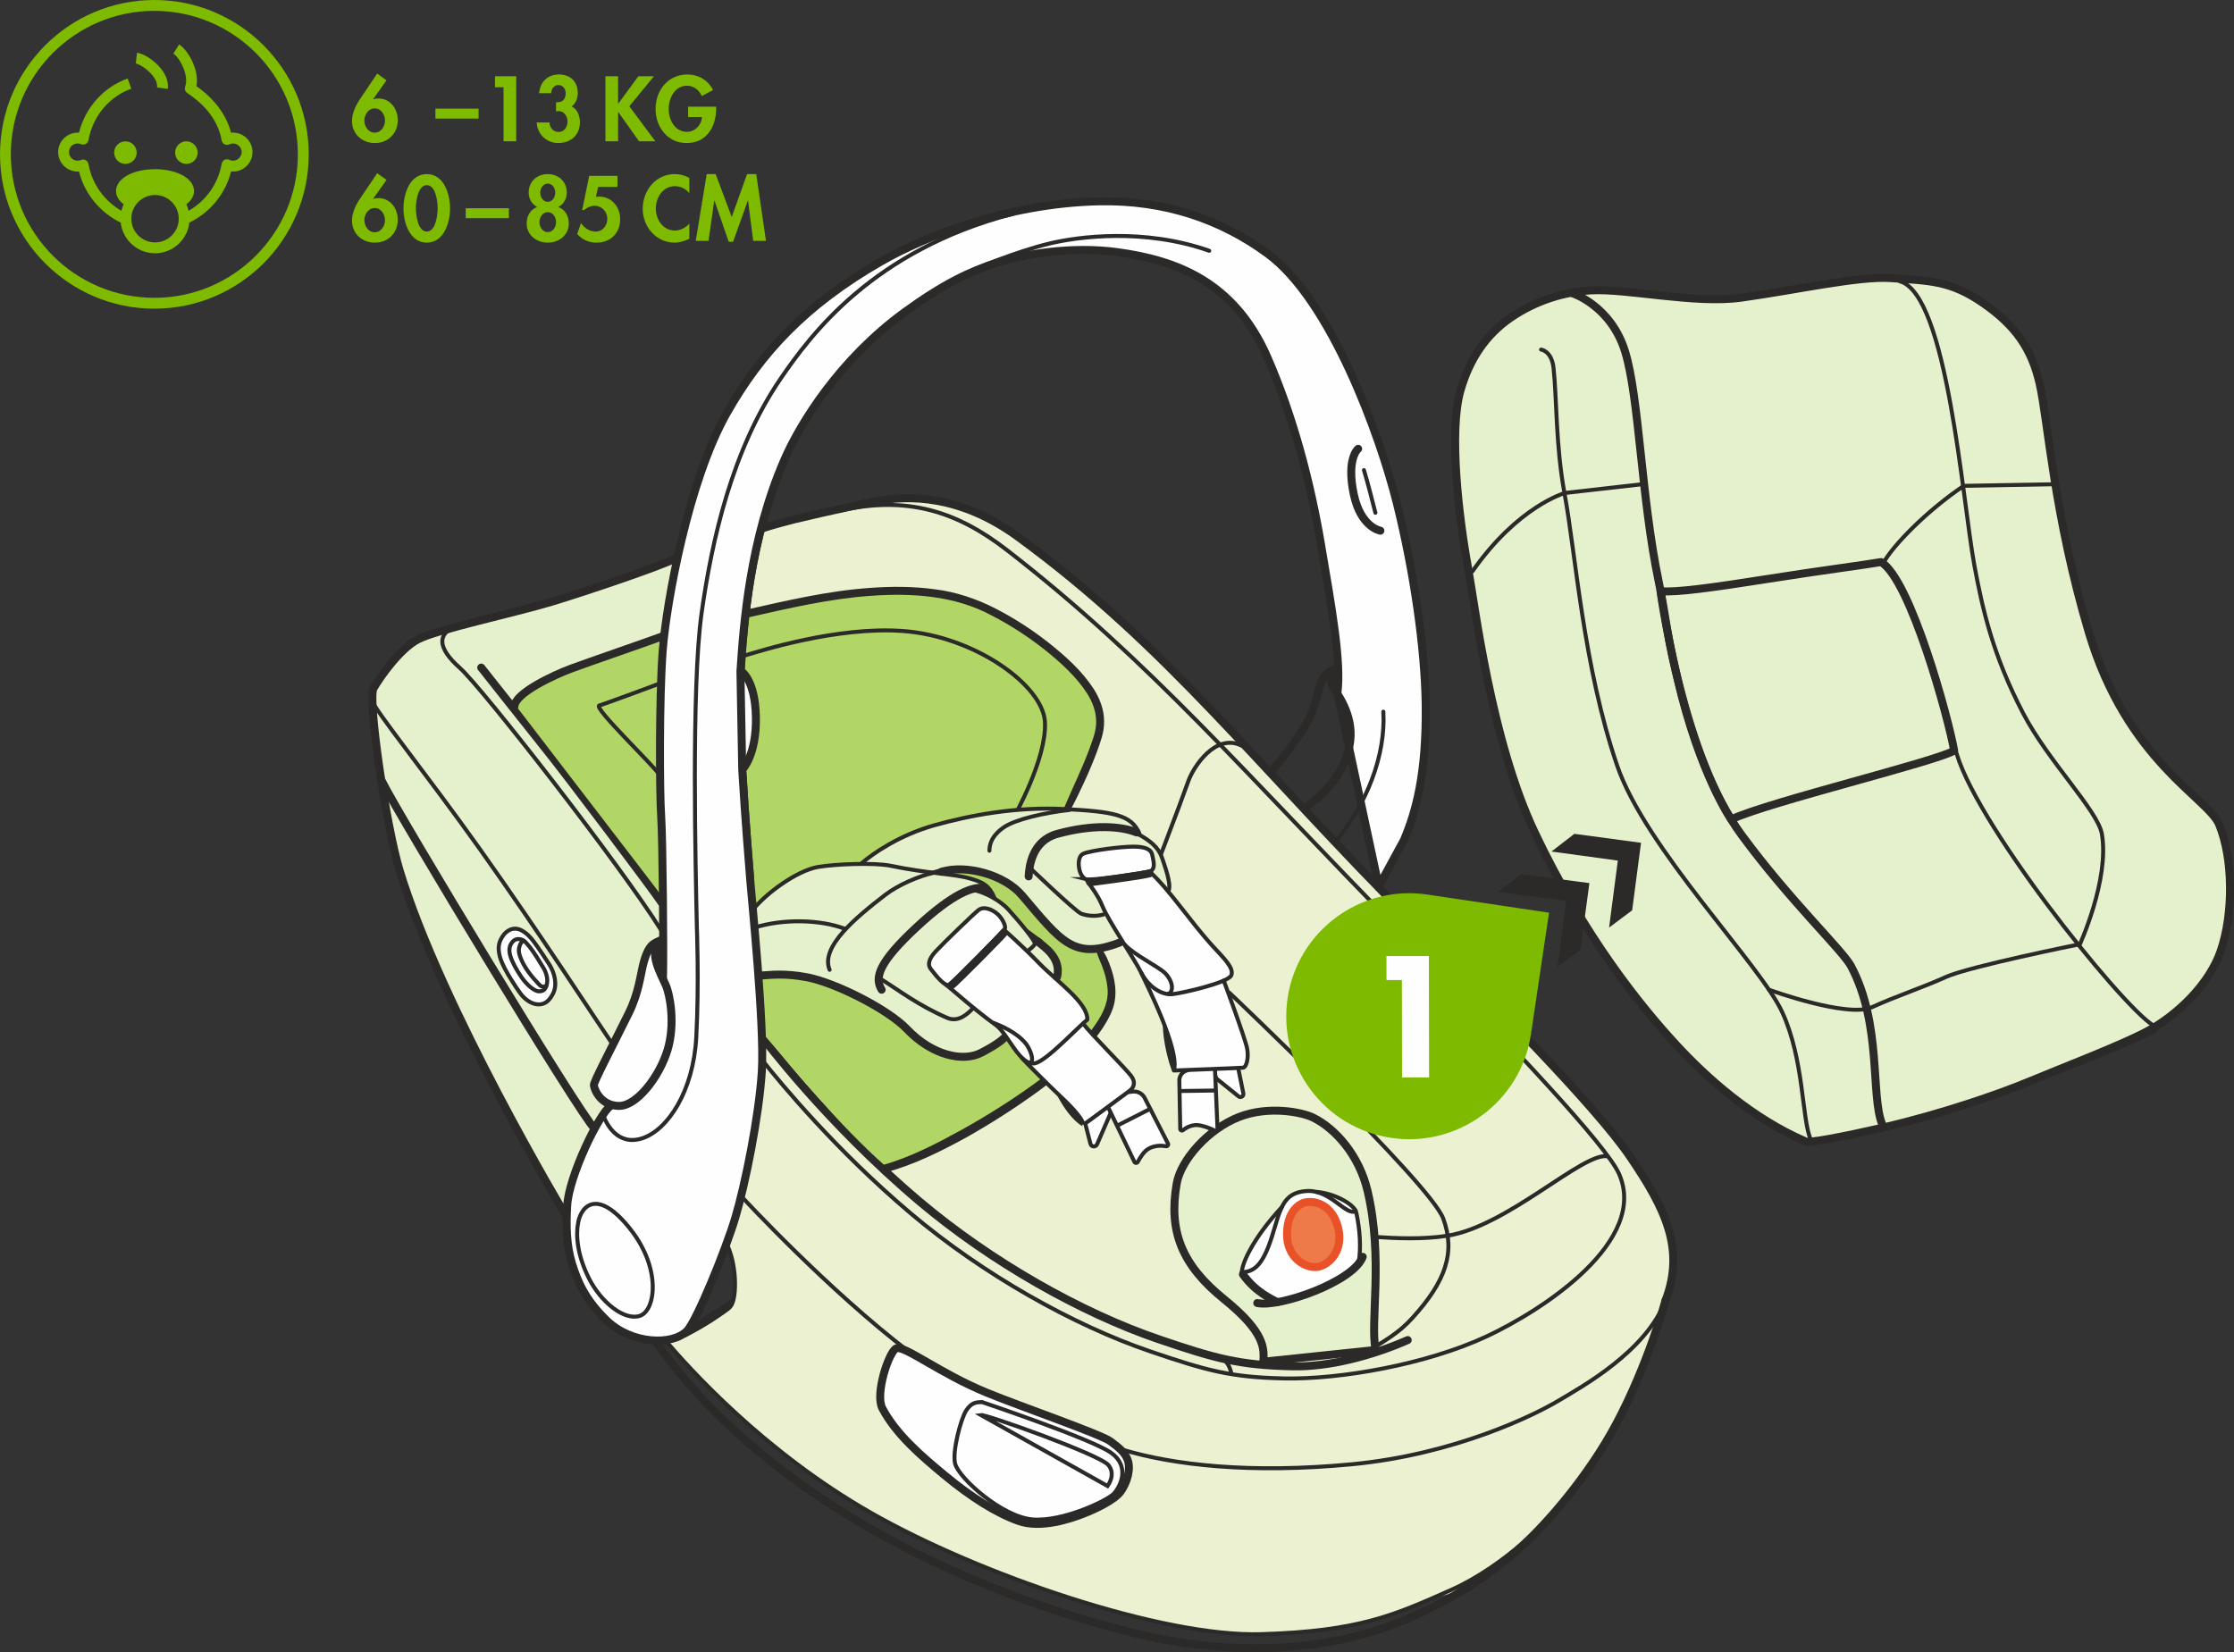 <?xml version="1.0" encoding="UTF-8"?>
<!DOCTYPE svg PUBLIC "-//W3C//DTD SVG 1.1//EN" "http://www.w3.org/Graphics/SVG/1.1/DTD/svg11.dtd">
<!-- Creator: CorelDRAW 2018 (64-Bit) -->
<svg xmlns="http://www.w3.org/2000/svg" xml:space="preserve" width="59.34mm" height="43.893mm" version="1.1" style="shape-rendering:geometricPrecision; text-rendering:geometricPrecision; image-rendering:optimizeQuality; fill-rule:evenodd; clip-rule:evenodd"
viewBox="0 0 6052.08 4476.64"
 xmlns:xlink="http://www.w3.org/1999/xlink">
 <rect x="0" y="0" width="6052.08" height="4476.64" fill="#333333" stroke="none"/>
 <defs>
  <style type="text/css">
   <![CDATA[
    .str1 {stroke:#2B2A29;stroke-width:10.79;stroke-linecap:round;stroke-miterlimit:10}
    .str6 {stroke:#2B2A29;stroke-width:10.79;stroke-linecap:round;stroke-miterlimit:4}
    .str0 {stroke:#2B2A29;stroke-width:21.48;stroke-linecap:round;stroke-miterlimit:10}
    .str2 {stroke:#2B2A29;stroke-width:21.59;stroke-linecap:round;stroke-miterlimit:10}
    .str3 {stroke:#2B2A29;stroke-width:10.79;stroke-linecap:round;stroke-linejoin:round;stroke-miterlimit:10}
    .str4 {stroke:#2B2A29;stroke-width:21.59;stroke-linecap:round;stroke-linejoin:round;stroke-miterlimit:10}
    .str5 {stroke:#E95229;stroke-width:21.59;stroke-linecap:round;stroke-linejoin:round;stroke-miterlimit:10}
    .fil3 {fill:none;fill-rule:nonzero}
    .fil2 {fill:#FEFEFE;fill-rule:nonzero}
    .fil5 {fill:#2B2A29;fill-rule:nonzero}
    .fil6 {fill:#EE7949;fill-rule:nonzero}
    .fil1 {fill:#EBF1D1;fill-rule:nonzero}
    .fil0 {fill:#E5F1CC;fill-rule:nonzero}
    .fil4 {fill:#B1D666;fill-rule:nonzero}
    .fil7 {fill:#7DBA00;fill-rule:nonzero}
   ]]>
  </style>
 </defs>
 <g id="Слой_x0020_1">
  <path class="fil0" d="M1529.2 3290.81c0,0 -334.43,-559.45 -447.44,-930.04 -37.25,-122.22 -87.18,-466.23 -70.88,-494.36 17.12,-29.61 70.16,-106.03 120.1,-132.51 49.86,-26.59 257.11,-70.7 361.48,-101.9 75.71,-22.56 302.92,-98.19 337.24,-118.44 0,0 -56.74,321.98 -43.57,554.55 13.06,232.51 6.05,479.83 6.05,479.83 0,0 -25.73,-8.17 -45.41,57.28 -19.65,65.59 -68.72,186.77 -101.54,248.95 -32.78,62.32 -37.09,88.25 -37.09,88.25 0,0 4.31,39.54 50.23,55.91 -42.64,29.43 -127.26,182.06 -129.17,292.49z"/>
  <path class="fil1" d="M2060.86 1436.3c78.69,-26.22 331.19,-95.34 426.22,-88.86 94.95,6.58 232.58,72.07 343.86,163.82 28.54,23.42 126.25,96.42 268.66,232.89 193.86,185.76 412.72,429.7 643.46,670.34 275.57,287.41 498.61,495.08 614.32,642.57 158.24,201.59 222.75,324.46 131.04,540.67 -34,80.12 -62.06,194.29 -131.04,307.95 -117.23,193.1 -300.65,386.2 -455.29,419.2 -127.4,48.57 -247.54,94.63 -421.79,102.18 -108.01,4.67 -240.41,-4.43 -397.11,-43.17 -141.43,-35.01 -270.88,-80.24 -398.69,-131.59 -129.17,-52.02 -256.61,-110.41 -393.41,-191.55 -248.76,-147.59 -472.09,-402.66 -482.05,-423.67 35.16,-16.51 124.27,-68.44 171.26,-97.5 22.96,-43.18 2.7,-157.2 -16.51,-165.11 50.8,-117.44 112.73,-391.43 100.49,-591.47 -5.65,-92.62 -54.19,-693.12 -54.19,-693.12 21.45,-37.24 40.62,-89.15 38.36,-143.34 -2.23,-54.19 -13.56,-101.64 -39.47,-124.2 1.11,-155.79 51.88,-386.03 51.88,-386.03z"/>
  <path class="fil2" d="M2558.35 3996.63c71.92,59.61 139.28,102.21 200.34,124.27 61.09,22.02 142.69,-6.19 176.62,-19.5 33.83,-13.35 84.12,-36.95 101.07,-60.56 17.45,-24.36 28.21,-61.59 17.95,-86.81 -7.56,-18.42 -21.04,-30.22 -45.76,-48.54 -26.05,-19.33 -239.58,-92.97 -335.05,-131.93 -127.62,-52.11 -226.42,-131.29 -246.35,-119.78 -19.9,11.43 -57.06,123.3 -36.85,162.01 37.31,71.03 106.86,130.07 168.03,180.84z"/>
  <path class="fil3 str0" d="M2558.35 3996.63c71.92,59.61 139.28,102.21 200.34,124.27 61.09,22.02 142.69,-6.19 176.62,-19.5 33.83,-13.35 84.12,-36.95 101.07,-60.56 17.45,-24.36 28.21,-61.59 17.95,-86.81 -7.56,-18.42 -21.04,-30.22 -45.76,-48.54 -26.05,-19.33 -239.58,-92.97 -335.05,-131.93 -127.62,-52.11 -226.42,-131.29 -246.35,-119.78 -19.9,11.43 -57.06,123.3 -36.85,162.01 37.31,71.03 106.86,130.07 168.03,180.84z"/>
  <path class="fil2" d="M2660.74 3799.06c-17.16,0 -29.61,1.55 -43.64,23.31 -14.07,21.88 -37.89,110.96 -29.62,143.45 9.86,38.79 127.8,144.93 210.45,151.15 82.54,6.26 202.53,-51.44 219.7,-70.12 17.16,-18.75 45.19,-73.22 -7.81,-110.64 -52.99,-37.46 -349.07,-137.16 -349.07,-137.16z"/>
  <path class="fil3 str1" d="M2660.74 3799.06c-17.16,0 -29.61,1.55 -43.64,23.31 -14.07,21.88 -37.89,110.96 -29.62,143.45 9.86,38.79 127.8,144.93 210.45,151.15 82.54,6.26 202.53,-51.44 219.7,-70.12 17.16,-18.75 45.19,-73.22 -7.81,-110.64 -52.99,-37.46 -349.07,-137.16 -349.07,-137.16z"/>
  <path class="fil2 str1" d="M2657.29 3834.02c14.07,-2.05 321.67,107.21 345.3,135.49 15.69,18.72 8.68,41.23 -2.08,56.89l-343.22 -192.38z"/>
  <path class="fil3 str2" d="M1529.91 3288.46c0,0 -334.22,-559.06 -447.08,-929.32 -37.25,-122.26 -87.22,-465.9 -70.88,-494.15 17.12,-29.57 70.13,-105.96 119.92,-132.4 49.9,-26.48 257,-70.63 361.31,-101.71 75.67,-22.63 302.74,-98.23 337.03,-118.44"/>
  <path class="fil3 str2" d="M1610.37 3057.26c-36.48,-32.71 -532.57,-851.96 -575.6,-940.55"/>
  <path class="fil3 str1" d="M1655.31 2823.25c-26.84,-38.57 -191.24,-291.98 -356.24,-523.97 -141.61,-199.04 -285.17,-376.89 -290.28,-399.99"/>
  <path class="fil3 str1" d="M4512.15 3523.24c-53,138.67 -225.96,233.76 -291.44,272.69 -65.45,38.96 -280.5,144.89 -557.9,171.44 -277.4,26.48 -484.69,1.58 -620.25,-38.97"/>
  <path class="fil3 str2" d="M2066.55 1431.21c28,-9.39 83.69,-23.64 83.69,-23.64 0,0 132.73,-31.73 222.03,-49.15 89.3,-17.45 230.09,-17.74 386.45,96.75 409.89,299.82 645.55,620.73 1072.78,1047.99 193.24,193.25 489.03,490.58 584.05,630.33 96.39,141.61 149.57,251.03 96.6,389.76"/>
  <path class="fil3 str2" d="M1792.51 2445.85c-23.53,-35.98 -253.9,-341.31 -308.02,-408.95 -44.75,-55.98 -180.83,-228.07 -180.83,-228.07"/>
  <path class="fil3 str1" d="M1803.9 3633.31c59.04,69.23 263.23,299.14 556.4,466.12 293.12,166.95 786.76,336.19 1055.03,328.39 268.08,-7.84 362.56,-51.88 516.3,-120.1 149.07,-66.2 273.16,-202.17 273.16,-202.17"/>
  <path class="fil3 str2" d="M1775.41 3632.97c32.57,46.84 162.85,236.42 454.53,429.82 295.08,195.73 617.96,308.02 848.51,363.5 246.43,59.22 440.68,42.13 572.4,12.48 173.18,-39 347.6,-135.14 472.56,-249.73 71.31,-65.45 180.23,-191.06 254.48,-329.83 87.11,-162.77 134.24,-336.02 134.24,-336.02"/>
  <path class="fil3 str1" d="M3090.52 2448.72c15.23,-26.29 114.52,-290.93 128.34,-331.08 13.89,-40.15 74.8,-132.91 145.43,-96.93"/>
  <path class="fil3 str1" d="M3688.77 3671.41c66.7,-40.81 100.52,-59.65 137.58,-100.42 89.84,-98.84 117.51,-177.38 83.44,-269.34 -35.84,-96.39 -579.35,-611.91 -579.35,-611.91"/>
  <path class="fil3 str2" d="M2067.04 2812.43c0,0 170.48,228.65 423.81,442.76 193.96,163.79 438.7,302.34 649.22,373.9 152.66,51.99 217.14,69.8 361.09,73.05 98.04,2.19 214.62,-28.21 312.45,-71.17"/>
  <path class="fil3 str1" d="M2063.84 2870.96c53.25,67.24 202.75,247.21 403.66,416.93 193.86,163.85 438.63,302.34 649.19,373.94 152.66,51.99 217.14,69.8 361.08,73.03 151.8,3.36 387.4,-37.95 550.39,-114.27 154.57,-72.42 438.74,-259.23 357.57,-440.79 -33.39,-74.8 -285.57,-344.76 -584.99,-648.63 -427.37,-433.77 -681.68,-737.66 -1072.24,-1040.24 -134.27,-104.02 -269.3,-149.86 -455.86,-106.47"/>
  <path class="fil3 str1" d="M2013.78 3247.23c0,0 229.01,247.79 451.97,417.84"/>
  <path class="fil3 str1" d="M1252.79 1690.35c-75.67,21.95 -67.39,66.02 -6.84,119.59 60.45,53.65 439.07,540.34 543.59,708.16"/>
  <path class="fil3 str1" d="M3726.6 3351.56c53.35,3.53 126.21,7.27 194.25,-3.3 162.49,-25.26 366.2,-225.52 433.23,-215.41"/>
  <path class="fil3 str1" d="M3335.22 3718.59c-4.14,-16.47 -10.55,-27.84 -23.93,-38.25"/>
  <path class="fil0" d="M4891.65 3092.71c10.12,4.35 95.17,-11.26 208.44,-37.38 158.12,-36.52 315.15,-90.6 400.02,-126.15 80.99,-33.92 245.19,-96.75 315.07,-134.02 84.99,-45.19 170.59,-130.03 200.84,-218.57 34.76,-101.64 34,-249.66 -4.2,-342.56 -29.62,-71.88 -249.52,-172.16 -353.18,-520.8 -94.23,-316.84 -110.24,-572.08 -132.94,-672.64 -21.59,-95.61 -65.99,-158.85 -153.6,-219.51 -87.68,-60.56 -143.35,-60.34 -250.43,-67.57 -86.85,-5.79 -254.44,32.23 -405.09,53.11 -125.81,17.34 -309.64,-25.33 -406.39,-19.8 -74.26,4.21 -150.39,28 -216.99,73.59 -66.63,45.55 -112.26,111.64 -136.8,198.25 -31.73,111.68 -4.24,344.03 20.77,480.4 19.1,104.34 62.24,466.87 180.47,716.28 135.03,284.85 290.32,474.71 383.65,575.78 81.56,88.44 204.68,199.22 350.37,261.6z"/>
  <path class="fil3 str3" d="M5632.97 2558.64c0,0 -298.85,60.08 -361.85,88.69 -63,28.6 -134.35,51.81 -200.11,81.78 -65.77,29.97 -278.78,-47.46 -278.78,-47.46"/>
  <path class="fil3 str4" d="M4891.65 3092.71c10.12,4.35 95.17,-11.26 208.44,-37.38 158.12,-36.52 315.15,-90.6 400.02,-126.15 80.99,-33.92 245.19,-96.75 315.07,-134.02 84.99,-45.19 170.59,-130.03 200.84,-218.57 34.76,-101.64 34,-249.66 -4.2,-342.56 -29.62,-71.88 -249.52,-172.16 -353.18,-520.8 -94.23,-316.84 -110.24,-572.08 -132.94,-672.64 -21.59,-95.61 -65.99,-158.85 -153.6,-219.51 -87.68,-60.56 -143.35,-60.34 -250.43,-67.57 -86.85,-5.79 -254.44,32.23 -405.09,53.11 -125.81,17.34 -309.64,-25.33 -406.39,-19.8 -74.26,4.21 -150.39,28 -216.99,73.59 -66.63,45.55 -112.26,111.64 -136.8,198.25 -31.73,111.68 -4.24,344.03 20.77,480.4 19.1,104.34 62.24,466.87 180.47,716.28 135.03,284.85 290.32,474.71 383.65,575.78 81.56,88.44 204.68,199.22 350.37,261.6z"/>
  <path class="fil3 str3" d="M5146.58 762.14c128.8,34 169.47,592.62 202.02,768.96 21.88,118.3 49.8,243.58 132.4,401.82 67.89,130.04 202.53,263.81 213.26,327.09 20.87,123.56 -60.59,300.65 -60.59,300.65"/>
  <path class="fil3 str3" d="M5101.21 1527.03c26.92,-49.94 119.59,-143.74 218.76,-210.63l244.34 -4.31"/>
  <path class="fil3 str3" d="M5832.54 2777.84c-90.31,-57.06 -495.73,-565.27 -536.31,-752.98"/>
  <path class="fil3 str4" d="M5098.61 3045.1c-31.06,-76.71 -0.33,-270.71 -84.12,-427.51 -22.52,-42.17 -164.54,-176.09 -295.72,-354.29 -79.2,-107.58 -130.82,-258.41 -167.34,-397.69 -36.51,-139.28 -36.73,-188.5 -57.82,-289.46 -47.81,-228.75 -52.74,-499.51 -91.17,-623.78 -38.43,-124.23 -142.05,-157.55 -142.05,-157.55"/>
  <path class="fil3 str4" d="M4498.59 1601.83c41.92,4.07 140.9,-9.75 288.35,-32.95 151.72,-23.93 250.92,-36.2 309.06,-45.99 79.95,47.1 183.21,425.17 197.93,510.95 -52.11,30.47 -497.38,137.51 -603.92,186.12 0,0 -85.3,-122.14 -144.89,-378.65 -36.38,-156.44 -46.53,-239.48 -46.53,-239.48z"/>
  <path class="fil3 str3" d="M4905.36 3087.33c-24.32,-54.07 -17.48,-216.06 -77.57,-345.65 -60.08,-129.64 -370.19,-442.95 -446.8,-667.36 -91.99,-269.56 -111.61,-569.34 -142.62,-737.58 -24.07,-130.39 -20.58,-256.5 -29.68,-339.54 -5.15,-46.99 -33.86,-50.01 -33.86,-50.01"/>
  <path class="fil3 str3" d="M4447.74 1312.13l-207.89 23.53c0,0 -126.91,35.08 -250.75,212.21"/>
  <path class="fil3 str3" d="M5113.51 3052.2c181.08,-43.25 595.9,-190.08 724.81,-259.34"/>
  <path class="fil4" d="M1549.83 1819.47c-44.37,16.65 -146.32,62.57 -147.73,98.65l384.88 501.6 -1.73 -680.27 -235.41 80.02z"/>
  <path class="fil4" d="M2037.98 2467.78c19.83,-26.34 79.91,-95.68 172.56,-117.26 37.35,-8.64 125.28,-11.01 125.28,-11.01 0,0 107.36,-80.88 206.7,-107.58 99.48,-26.62 224.48,-43 348.43,-39.97 24.61,-57.68 79.08,-171.41 84.69,-217.14 5.51,-45.84 -8.38,-94.31 -77.75,-163.67 -69.26,-69.4 -202.64,-164.33 -317.95,-190.87 -115.42,-26.45 -238.19,-12.99 -317.23,-1.91 -45.56,6.33 -138.99,26.37 -240.17,51.23 0,0 -22.93,251.39 -12.38,417.73l27.81 380.45z"/>
  <path class="fil4" d="M2073.5 2807.93c80.92,92.21 195.05,237.07 327.02,353.17 80.63,-13.45 369.55,-175.18 449.03,-254.66 -10.69,-12.31 -22.63,-39.3 -22.63,-39.3 0,0 -75.05,-48.21 -102.94,-68.61 -17.99,10.5 -44.25,57.53 -141.51,61.96 -39.76,1.84 -104.99,-60.81 -135.68,-80.67 -50.98,-32.95 -72.15,-55.12 -96.15,-62.6 -95.52,-65.48 -222.32,-92.32 -292.98,-78.14l15.83 168.85z"/>
  <path class="fil4" d="M2753.33 2404.25c-22.35,-18.46 -16.7,-20.04 -96.72,-46.05 -80.09,-26.09 -152.09,9.82 -152.09,9.82l46.02 -4.61c0,0 30.66,7.84 79.08,17.16 48.32,9.31 55.77,52.92 55.77,52.92 17.78,9.18 69.7,56.96 86.21,82.43 16.48,25.48 41.63,37.71 41.63,37.71 0,0 70.33,35.77 47.56,100.86 17.52,6.65 38.29,29.28 65.13,61.85 15.18,18.46 17.31,35.8 20.58,46.67 -3.43,2.15 -12.52,9.42 -12.52,9.42 0,0 22.42,27.91 29,30.58 14.11,-18.49 33.25,-63.68 33.25,-63.68 0,0 38.32,-100.28 -17.16,-166.22 -49.47,2.99 -83.68,-16.37 -115.17,-41.85 -31.48,-25.48 -88.19,-108.55 -110.57,-127.01z"/>
  <path class="fil5" d="M2883.4 2187.38c21.34,-51.06 47.2,-102.69 66.77,-155.33 9.58,-26.83 20.47,-52.31 19.36,-78.54 -0.29,-26.26 -9.93,-51.74 -24.54,-74.69 -29.58,-46.03 -72.32,-84.35 -116.11,-119.39 -44.18,-34.72 -91.68,-65.69 -141.58,-91.35 -99.38,-54 -215.01,-61.81 -327.16,-53.79 -112.9,7.74 -223.72,33.97 -334.75,58.97l-0.22 0.04c-5.78,1.3 -11.58,-2.38 -12.87,-8.2 -1.3,-5.83 2.34,-11.56 8.2,-12.88 111.07,-25.01 223.11,-51.6 338.07,-59.41 57.35,-4.21 115.38,-4.13 172.88,3.71 57.53,6.86 114.34,26.01 165.54,52.31 51.48,26.48 100.02,58.07 145.25,93.73 44.9,35.98 88.72,74.73 121.1,124.77 15.87,24.97 27.46,54.8 27.71,85.77 0.54,15.08 -2.16,31.16 -6.4,45.38 -4.17,14.11 -8.96,27.74 -14.03,41.23 -10.08,26.99 -21.41,53.39 -33.42,79.44l-18.43 38.9 -9.75 19.28c-3.92,6.05 -5.14,13.82 -13.34,17.99l-2.49 1.22c-3.49,1.76 -7.77,0.33 -9.54,-3.23 -1.01,-1.98 -1.01,-4.1 -0.24,-5.94z"/>
  <path class="fil3 str2" d="M1798.56 1722.77c-33.53,12.6 -208.07,72.65 -252.76,89.34 -44.79,16.77 -150.89,65.73 -152.3,101.96"/>
  <path class="fil3 str1" d="M1788.05 2101.19c-14.97,-24.94 -182.13,-184.61 -164.64,-189.65 17.45,-4.93 164.64,-59.87 164.64,-59.87"/>
  <path class="fil3 str1" d="M2015.07 1776.89c42.46,-12.52 250.46,-79.74 429.31,-67.28 195.09,13.49 381.49,147.12 386.5,246.86 5,99.84 -83.55,255.92 -83.55,255.92"/>
  <path class="fil5" d="M2392.72 3156.24c73.86,-20.77 143.77,-57.36 211.96,-94.74 68.11,-37.92 134.45,-79.58 197.59,-125.24 62.61,-45.69 122.05,-97.36 165.44,-160.58 21.99,-31.73 37.56,-65.62 32.1,-102.83 -1.84,-18.28 -7.09,-36.52 -13.78,-54.22 -6.99,-17.82 -15.66,-34.54 -19.1,-54.94 -0.44,-2.19 1,-4.4 3.23,-4.82 1.3,-0.18 2.63,0.21 3.53,1.04 15.5,13.96 24.47,32.31 31.73,51.24 7.27,18.92 13.21,38.72 15.37,59.51 2.34,20.61 0.86,42.56 -6.33,62.71 -7.13,20.21 -17.59,37.45 -28.71,54.4 -45.48,66.84 -106.47,119.95 -170.01,166.83 -63.87,46.77 -130.47,89.26 -199.29,128.12 -69.34,37.79 -140.5,73.33 -218.4,94.45 -5.72,1.55 -11.66,-1.91 -13.21,-7.6 -1.62,-5.71 1.81,-11.62 7.45,-13.2l0.44 -0.14z"/>
  <path class="fil0 str4" d="M3726.64 3657.77c-15.61,-77.03 21.77,-245.52 -21.76,-430.67 -22.85,-96.9 -87,-169.14 -147.48,-198.93 -29.62,-14.57 -120.03,-33.11 -200.59,-1.76 -83.98,32.6 -157.81,116.68 -168.96,179.97 -22.96,130.6 14.39,221.78 128.16,313.74 113.77,91.92 108.15,135.18 106.61,169.47l304.02 -31.81z"/>
  <path class="fil2" d="M3364.32 3446.85c0.75,-4.21 -1.81,-35.58 45.25,-96.46 44.44,-57.46 78.11,-123.62 129.28,-123.26 65.62,0.43 120.21,30.01 134.02,54.54l1.8 5.69c9.32,44.14 13.1,93.94 6.01,133.02 0,0 -91.38,91.75 -215.16,106.5 -44.11,-10.5 -101.2,-80.02 -101.2,-80.02z"/>
  <path class="fil3 str3" d="M3672.63 3280.41c-11.51,-21.55 -60.69,-47.24 -105.67,-50.95"/>
  <path class="fil3 str4" d="M3405.98 3530.58c59.04,12.95 260.03,-57.18 285.75,-125.21"/>
  <path class="fil3 str3" d="M3364.32 3446.85c34.29,0 57.68,-21.81 81.02,-95.1 23.36,-73.25 28.07,-120.02 93.51,-124.63 65.45,-4.68 107.54,68.58 134.02,54.54l1.8 5.69c9.32,44.14 13.1,93.94 6.01,133.02"/>
  <path class="fil6" d="M3531.04 3259.4c25.14,-8.85 77.1,1.44 93.69,65.52 16.7,64.76 -25.65,103.18 -55.37,107.79 -29.69,4.57 -84.23,-22.13 -82.75,-91.61 1.47,-69.48 44.44,-81.7 44.44,-81.7z"/>
  <path class="fil3 str5" d="M3531.04 3259.4c25.14,-8.85 77.1,1.44 93.69,65.52 16.7,64.76 -25.65,103.18 -55.37,107.79 -29.69,4.57 -84.23,-22.13 -82.75,-91.61 1.47,-69.48 44.44,-81.7 44.44,-81.7z"/>
  <path class="fil3 str3" d="M3366.17 3458.73c-11.97,-20.98 28.47,-104.92 107.19,-188.82"/>
  <path class="fil3 str4" d="M3460.51 3528.15c-13.42,-7.16 -59.65,-27.2 -93.33,-75.16"/>
  <path class="fil2 str3" d="M3353.6 2890.07l14.68 72.29c1.87,7.48 -6.76,13.1 -12.84,8.31l-60.42 -48.65 -18.99 -52.57 68.89 0.36 8.68 20.26z"/>
  <path class="fil2 str3" d="M3291.37 2894.18l7.02 166.01c0.14,3.67 -3.86,5.83 -6.84,3.89 -8.95,-5.97 -36.95,-15.79 -49.51,-15.79 -15.97,0 -29.46,7.55 -37.38,14.02 -2.88,2.3 -7.16,0.54 -7.27,-3.16l-2.48 -131.29c-0.25,-11.3 6.4,-21.58 16.8,-26.01l18.75 -7.92 60.92 0.25z"/>
  <line class="fil3 str3" x1="3292.04" y1="2954.77" x2="3196.19" y2= "2956.13" />
  <path class="fil2 str3" d="M2932.34 3014.22l21.73 84.88c2.26,8.78 14.32,9.75 17.96,1.44l36.55 -84.26 1.87 -48.04 -80.63 32.52 2.52 13.46z"/>
  <path class="fil2 str3" d="M3041.48 2960.63l27.74 -3.06c13.2,-1.25 25.76,5.58 31.8,17.34l63.08 123.49c1.98,3.92 -1.48,8.17 -5.76,7.26 -11.66,-2.19 -29.75,-2.48 -46.23,6.48 -12.92,6.91 -23.9,24.83 -29.76,36.02 -1.98,3.67 -7.33,3.63 -9.17,-0.14l-77.76 -161.77 46.06 -25.62z"/>
  <line class="fil3 str3" x1="3028.44" y1="3048.99" x2="3115.44" y2= "3004.78" />
  <path class="fil2" d="M3164.31 2411.8c-0.14,0.5 40.22,53.21 83.79,105.7 42.13,50.66 87.51,100.89 88.22,109.02 1.52,16.52 1.88,22.02 -17.91,30.7 -14.03,6.22 92.75,200.44 51.84,234.36 -52.82,5.98 -140.61,11.91 -186.38,3.86 -0.1,-77.57 -90.74,-248.29 -90.74,-248.29l-51.02 -89.88c0,0 -153.57,-173.78 -150.51,-223.97 3.06,-50.05 125.21,-53.36 156.51,-53.39 31.41,-0.04 76.75,-3.24 83.07,34.36 6.33,37.56 33.11,97.54 33.11,97.54z"/>
  <path class="fil2" d="M2854.77 2654.46c0,0 40.18,27.45 60.73,51.98 20.65,24.68 40.44,46.06 27.3,63.04l-7.37 6.62c0,0 33.89,37.02 51.63,55.34 36.27,37.17 83.12,78.64 85.27,99.98 2.16,21.38 -28.42,34.04 -28.42,34.04l-107 81.92c0,0 -18.6,-30.93 -48.61,-60.11 -13.71,-13.39 -26.92,-29.11 -55.59,-55.88 -27.6,-25.76 -68.25,-69.3 -68.25,-69.3l-55.88 -76.38c-65.66,-47.13 -190.76,-126.11 -193.99,-171.56 -3.2,-45.44 125.06,-167.69 156.43,-159.92 31.34,7.73 183.75,200.23 183.75,200.23z"/>
  <path class="fil0" d="M3164.31 2411.8c6.66,-22.63 -8.95,-56.96 -17.59,-88.55 -9.04,-32.96 -37.53,-46.42 -66.06,-71.85 -7.56,-44.98 -81.03,-47.89 -134.99,-55.3 -53.93,-7.41 -238.33,-11.66 -391.24,33.49 -152.84,45.12 -214.19,111.18 -214.19,111.18 0,0 -101.97,4.6 -145.4,13.67 0,0 -109.77,41.99 -149.03,109.74 1.41,88.58 6.26,163.16 17.99,174.39 11.73,11.12 57.86,0.8 93.83,2.26 35.98,1.44 195.01,58.19 271.54,124.06 76.53,65.92 115.57,95.85 189.04,100.28 73.47,4.39 107.83,-64.62 107.83,-64.62l-197.35 -164.53c0,0 -9.42,-7.77 -12.59,-25.01 -3.17,-17.2 46.92,-64.26 46.92,-64.26 0,0 78.22,-75.3 90.77,-83.18 12.45,-7.77 39.04,-3.09 53.22,18.79 14.18,21.87 14.18,37.59 14.18,37.59l131.69 123.48c0,0 28.17,-20.36 3.09,-64.22 -8.53,-14.72 -32.02,-24.17 -51.77,-42.2 -38.94,-35.44 -89.34,-89.09 -89.34,-89.09 -29.79,-25.04 -59.58,-57.85 -59.58,-57.85 -29.9,-17.24 -114.41,-31.27 -114.41,-31.27 0,0 108.08,-12.6 162.88,18.64 54.9,31.26 166.26,193.99 230.45,193.92 64.26,-0.1 100.25,-18.99 100.25,-18.99l-86.35 -164.29c0,0 -34.47,-16.12 -20.54,-64.55 5.28,-18.53 46.12,-23.81 89.26,-27.02 32.57,-2.42 65.89,-6.8 89.34,3.09 26.95,11.3 15.72,64.76 15.72,64.76l42.46 47.43z"/>
  <path class="fil3 str3" d="M2719.94 2519.45c0,0 43.75,37.56 94.13,89.34 50.4,51.91 132.97,107.79 131.54,153.92 -25.11,20 -110.06,111.28 -141.14,118.11 -41.38,9.14 -73.29,-79.23 -105.78,-102.75 -62.93,-45.48 -121.4,-99.27 -136.76,-110.45"/>
  <path class="fil3 str1" d="M2692.4 2771.85c37.78,14.11 74.12,36.74 89.77,60.19 12.98,19.46 19.97,46.99 6.55,47.38"/>
  <path class="fil3 str2" d="M2059.52 2643.35c28.6,-1.58 64.29,-7.2 127.33,4.68 73.5,13.88 217.31,85.02 270.39,140.6 67.21,70.53 151.01,89.7 200.73,63.94 49.8,-25.69 60.73,-38.97 60.73,-38.97"/>
  <path class="fil3 str1" d="M2521.56 2625.56c-8.85,-11.55 -6.08,-26.76 13.17,-47.63 19.17,-20.91 104.3,-103.08 116.32,-112.26 14.76,-11.23 38.07,-1.25 52.42,12.01 14.25,13.21 21.92,33.5 18.82,38.72 -3.13,5.15 -139.85,145.4 -150.21,151.66 -10.36,6.22 -31.23,-17.42 -50.52,-42.5z"/>
  <path class="fil3 str1" d="M2634.36 2733.54c-11.34,11.41 -36.92,38 -68.33,24.4 -80.31,-34.83 -131.28,-75.3 -177.08,-103.48"/>
  <path class="fil3 str2" d="M2388.43 2681.65c-20.29,-32.96 -7.3,-74.55 94.24,-169.07 101.53,-94.52 155.43,-112.19 186.44,-106.07"/>
  <path class="fil3 str1" d="M2694.12 2433.52c-14.62,-36.92 -35.73,-44.62 -69.3,-54.01 -42.09,-11.83 -109.3,-12.41 -212.92,-33.82 -43,-8.92 -150.79,-4.46 -196.02,3.39 -56.45,9.93 -139.45,69.98 -177.34,117.07"/>
  <path class="fil3 str1" d="M2247.47 2627.67c-25.91,-61.99 72.03,-142.41 150.68,-203.03 35.3,-27.17 90.88,-50.94 130.89,-59.65"/>
  <path class="fil3 str2" d="M2810.84 2550.48c15.4,13.96 65.34,43.28 52.93,96.39"/>
  <path class="fil3 str1" d="M2335.69 2337.8c29.25,-25.18 100.89,-75.23 196.31,-101.93 93.47,-26.19 219.4,-50.59 350.69,-43.78 131.36,6.83 183.1,15.15 204.11,66.81"/>
  <path class="fil3 str2" d="M2786.67 2374.59c1.55,-30.73 11.05,-96.86 77.36,-115.1 95.27,-26.19 172.13,-21.55 215.16,-4"/>
  <path class="fil3 str1" d="M2785.89 2347.36c0,0 127.99,122.77 143.28,128.3 15.4,5.62 37.71,8.53 60.08,2.23"/>
  <path class="fil3 str1" d="M2944.47 2384.82c9.75,16.77 29.22,38.03 43.21,72.89 14.03,34.97 87.25,143.82 101.71,173.68 21.34,43.74 58.5,65.12 86.46,62.32 27.92,-2.85 151.3,-31.2 159.64,-50.77 8.38,-19.61 -18.85,-45.38 -49.01,-78.22 -63.07,-68.76 -119.81,-156.44 -171.59,-202.46"/>
  <path class="fil3 str1" d="M2940.25 2382.07c-10.62,-7.34 -15.66,-19.07 -17.38,-33.75 -1.84,-15.22 1.11,-30.73 12.27,-35.37 21.84,-9.1 101.86,-18.96 135.42,-19 33.86,-0.07 48.86,8.1 51.27,24.07 1.69,11.34 12.6,40.01 -11.15,44.22 -23.74,4.21 -150.68,25.08 -170.44,19.83z"/>
  <path class="fil3 str1" d="M3047.63 2560.15c24.57,26.95 90.7,58.72 109.16,77.1 19.64,19.57 24.82,49.04 8.06,55.51"/>
  <path class="fil5" d="M2932.91 3051.81c-26.34,-14.97 -50.91,-49.43 -68.69,-83.11 0,0 32.52,23.2 43.75,35.23 16.51,17.81 24.94,47.88 24.94,47.88z"/>
  <path class="fil3 str3" d="M2934.28 2773.46c22.02,29.29 112.29,118.48 129.96,141.65 13.64,17.88 7.02,32.57 -4.17,40.48 -15.43,11 -124.67,93.05 -124.92,91.45 -1.73,-13.67 -25.91,-42.27 -60.19,-74.33 -29.22,-27.31 -99.09,-97.4 -106.21,-105.71"/>
  <path class="fil3 str3" d="M3315.09 2656.77c0,0 58.46,156.94 63.57,184.47 4.47,24.28 -1.37,50.26 -11.12,51.67 -4.5,0.71 -150.03,6.15 -187.3,7.66 16.08,-55.08 -71.28,-227.61 -88.15,-263.95"/>
  <path class="fil3 str1" d="M2680.41 2304.99c0,-12.06 2.63,-38.61 39.44,-63.65 31.33,-21.22 107.79,-39 177.2,-46.74"/>
  <path class="fil3 str2" d="M2550.69 2362.01c66.74,-20.04 170.15,7.66 218.07,64.01 106.9,126 139.96,175.33 264.7,127.79"/>
  <path class="fil3 str2" d="M2719.24 2527.67c-3.13,5.22 -132.59,136.54 -142.95,142.81"/>
  <polygon class="fil5" points="2661.3,2416.4 2688.39,2430.44 2681.6,2411.65 2661.87,2410.1 "/>
  <path class="fil3 str1" d="M2638.11 2411.76c28.28,5.54 69.73,26.33 94.01,53.03 23.14,25.29 75.42,86.53 71.28,93.47 -4.21,7.06 -15.54,15.36 -15.54,15.36"/>
  <path class="fil3 str1" d="M2043.01 2513.63c78.87,-24.91 179.03,-22.27 245.7,2.88"/>
  <path class="fil3 str2" d="M3114 2366.37c-20.8,6.26 -160.76,24.14 -160.76,24.14"/>
  <path class="fil5" d="M2512.92 2362.99c7.27,-2.62 41.63,-12.01 41.63,-12.01l-10.4 12.95 -31.23 -0.94z"/>
  <polygon class="fil5" points="2826.23,2548.77 2780.61,2515.09 2802.56,2548.37 "/>
  <path class="fil3 str1" d="M3086.21 2262.15c2.88,1.11 5.4,2.38 7.59,3.74 34.97,20.9 48.11,39.22 55.13,60.91 6.51,20.04 23.39,64.73 17.77,84.3"/>
  <path class="fil5" d="M3176.2 2903.67c-10.94,-23.67 -25.59,-84.51 -26.02,-125.6 0,0 26.09,51.95 28.68,75.31 2.59,23.31 -2.66,50.29 -2.66,50.29z"/>
  <path class="fil2" d="M2005.98 1819.01c0,0 42.63,32.96 42.63,125.75 0,92.75 -39.43,129.6 -39.43,129.6l-3.2 -255.35z"/>
  <path class="fil3 str2" d="M2032.68 2387.13c-1.87,-24.75 -13.89,-165.79 -21.88,-301.54 0,0 39.07,-38.75 36.99,-143.02 -2.09,-104.26 -41.09,-124.67 -41.09,-124.67 8.13,-125.81 24.79,-356.84 117.94,-571.53"/>
  <path class="fil3 str1" d="M1982.22 3534.48c13.38,-22.92 14.56,-109.45 -14.97,-167.16"/>
  <path class="fil5" d="M1848.14 3604.23c21.69,-14 43.83,-27.57 65.7,-41.09l32.88 -20.04c11.63,-5.98 19.03,-16.51 33.93,-17.52l0.75 -0.07c3.42,-0.14 6.4,2.45 6.62,5.91 0.07,0.46 0,1.07 -0.07,1.61 -1.76,8.42 -6.9,13.53 -12.23,17.49l-16.08 11.8 -32.78 21.91c-22.2,13.82 -44.76,26.8 -68.04,38.76 -5.32,2.73 -11.77,0.61 -14.5,-4.68 -2.59,-5 -0.8,-11.08 3.81,-14.06z"/>
  <path class="fil2 str2" d="M3735.21 2401.36l68.25 -125.35c31.3,-74.23 61.49,-177.38 58.8,-368.51 -2.09,-149.53 -31.31,-356.77 -78.37,-544.98 -46.42,-185.65 -179.07,-549.69 -349.58,-675.02 -124.2,-91.24 -276.36,-146.07 -458.81,-141.94 -250.96,5.72 -474.64,97.83 -586.22,161.62 -209.36,119.52 -328.82,251.5 -419.45,410.6 -105.06,184.11 -164.78,516.56 -174.54,645.37 -9.75,128.77 -8.31,389.12 -4.17,447.23 4.17,58.22 7.05,385.35 4.93,438.02 -3.89,94.09 -142.05,348.07 -142.05,348.07 -31.16,21.81 -112.29,189.44 -117.29,268.76 -3.35,54.63 -2.42,108.63 12.95,158.39 14.64,47.38 35,97.61 94.55,154.71 67.1,64.34 178.09,68.01 217.06,27.49 26.19,-27.2 104.38,-218.18 130.89,-307.05 26.48,-88.79 63.9,-272.72 71.71,-395.84 7.77,-123.05 -28.07,-473.78 -31.16,-515.81 -1.88,-24.68 -13.89,-165.79 -21.95,-301.5l-4.86 -266.65c8.17,-125.81 25.52,-357.96 118.71,-572.65 43.2,-99.41 150.47,-273.16 327.77,-401.82 103.84,-75.41 176.33,-109.7 248.15,-132.55 71.78,-22.85 201.59,-46.13 328.32,-28.54 155.5,21.62 314.31,77.83 404.7,284.82 69.8,159.86 116.32,336.52 145.4,508.25 29.11,171.66 55.23,316.98 44.18,401.5l112.08 523.39z"/>
  <polygon class="fil5" points="1965.18,3532.41 1985.36,3516.86 1980.72,3537.05 "/>
  <path class="fil3 str1" d="M1566.24 3312.49c9.51,-49.9 56.45,-90.7 142.31,19 84.15,107.58 66.96,219.8 24.93,233.76 -42.06,14.06 -105.67,-36.88 -138.27,-102.11 -31.23,-62.43 -35.73,-115.06 -28.97,-150.65z"/>
  <path class="fil3 str1" d="M1634.19 3021.73c7.81,21.76 38.5,85.39 107.11,62.03 68.55,-23.46 137.08,-127.8 144.9,-272.73 7.8,-144.99 1.58,-300.79 1.58,-300.79 -3.31,-154.24 -15.19,-647.17 12.67,-847.46 27.91,-200.2 83.07,-444.09 213.32,-635.34 83.65,-122.68 252.61,-348.71 627.85,-447.44"/>
  <path class="fil3 str2" d="M3679.34 1216c0,0 -32.6,25.58 -11.83,123.52 19.1,90.06 72.07,98.37 72.07,98.37"/>
  <path class="fil3 str2" d="M3441.86 2092.73c0,0 69.26,-78.94 102.54,-141.3 33.18,-62.27 21.99,-130.78 78.11,-139.02"/>
  <path class="fil3 str2" d="M3621.9 1829.58c-13.86,2.77 -21.05,14.07 -11.34,30.7 9.68,16.54 56.42,74.08 47.31,147.98 -9.68,78.91 -66.45,142.63 -120.46,178.65"/>
  <path class="fil3 str1" d="M3615.57 2283.09c86.64,-101.75 138.89,-236.52 132.02,-354.83"/>
  <path class="fil3 str1" d="M3695.02 1273.8c11.76,39.14 17.41,62.82 31.05,115.61"/>
  <path class="fil3 str1" d="M2641.83 728.83c0,0 108.09,-46.37 199.51,-68.58 78.14,-19.06 257.36,-43.03 434.53,19.21"/>
  <polygon class="fil5" points="1788.79,2638.12 1772.86,2605.62 1769.19,2579.25 1779.51,2566.91 1785.7,2563.31 "/>
  <path class="fil3 str1" d="M2007.59 2021.61c-0.8,-44.04 0,-98.98 0,-135.53"/>
  <path class="fil2 str2" d="M1792.69 2546.09c-20.26,10.9 -35.84,7.8 -51.45,71.63 -5.86,24.22 -11.59,73.83 -37.38,126.29 -45.23,91.96 -96.03,187.63 -95.02,196.34 1.54,14.03 20.21,56.12 68.54,56.12 48.32,0 109.09,-79.48 130.97,-151.22 21.77,-71.71 6.37,-151.22 -4.71,-176.04 -12.77,-28.54 -49.32,-94.55 -14.32,-107.95l3.39 -15.18z"/>
  <polygon class="fil5" points="4265.04,2259.28 4445.69,2283.52 4421.62,2466.52 4359.12,2513.29 4382.8,2331.77 4203.01,2307.23 "/>
  <polygon class="fil5" points="4121.01,2368.44 4305.8,2392.76 4281.62,2572.85 4219.31,2620.16 4242.91,2440.97 4058.41,2416.65 "/>
  <path class="fil7" d="M3488.2 2704.35c-13.05,87.97 8.85,175.93 61.82,247.47 52.96,71.48 130.68,118.11 218.65,131.21 181.77,27.13 351.67,-98.76 378.73,-280.49l49.07 -329.58 -329.54 -49.15c-181.73,-27.09 -351.66,98.74 -378.72,280.54z"/>
  <polygon class="fil2" points="3871.44,2919.24 3798.25,2919.17 3797.85,2655.54 3756.12,2655.51 3756.01,2590.39 3870.93,2590.49 "/>
  <path class="fil2" d="M1388.2 2659.55c-14.57,-22.23 -29.86,-50.87 -34.22,-68.22 -6.62,-26.15 -1.72,-40.72 8.6,-55.73 9.21,-13.42 28.1,-27.2 51.53,-14.11 11.8,6.59 21.01,15.47 32.2,30.19 10.11,13.31 33.39,48.14 41.59,61.16 14.62,23.17 22.67,54.66 10.4,79.15 -10.9,21.76 -23.71,29.36 -38.46,29.46 -17.28,0.11 -34.97,-10.89 -47.89,-26.98 -7.63,-9.54 -23.74,-34.94 -23.74,-34.94z"/>
  <path class="fil3 str6" d="M1388.2 2659.55c-14.57,-22.23 -29.86,-50.87 -34.22,-68.22 -6.62,-26.15 -1.72,-40.72 8.6,-55.73 9.21,-13.42 28.1,-27.2 51.53,-14.11 11.8,6.59 21.01,15.47 32.2,30.19 10.11,13.31 33.39,48.14 41.59,61.16 14.62,23.17 22.67,54.66 10.4,79.15 -10.9,21.76 -23.71,29.36 -38.46,29.46 -17.28,0.11 -34.97,-10.89 -47.89,-26.98 -7.63,-9.54 -23.74,-34.94 -23.74,-34.94z"/>
  <path class="fil3 str6" d="M1436.3 2567.42c8.24,9.78 29.58,44.22 36.49,56.05 7.23,12.34 12.48,29.93 8.41,44.48 -3.67,13.05 -8.49,17.74 -20.68,18.09 -13.02,0.36 -34.62,-18.86 -48.43,-39.33 -13.81,-20.44 -24.5,-39.87 -29.51,-56.56 -5.32,-17.52 -2.15,-30.4 7.84,-40.3 8.61,-8.67 24.47,-6.79 33.53,3.2 7.09,7.6 12.34,14.36 12.34,14.36z"/>
  <path class="fil3 str6" d="M1480.23 2670.48c0,0 -9.58,8.06 -18.64,-1.91 -1.8,-1.95 -28.85,-29.01 -42.85,-55.24 -6.08,-11.43 -15.47,-31.02 -12.74,-43.81 4.39,-20.55 12.95,-20.15 12.95,-20.15"/>
  <path class="fil7" d="M418.19 0c-230.63,0 -418.19,187.6 -418.19,418.19 0,230.6 187.56,418.16 418.19,418.16 230.56,0 418.2,-187.56 418.2,-418.16 0,-230.59 -187.64,-418.19 -418.2,-418.19zm0 806.95c-214.4,0 -388.83,-174.39 -388.83,-388.76 0,-214.36 174.42,-388.75 388.83,-388.75 214.33,0 388.76,174.39 388.76,388.75 0,214.37 -174.43,388.76 -388.76,388.76z"/>
  <path class="fil7" d="M413.73 205.05c6.19,7.88 13.24,19.87 11.73,32.07l29.18 3.66c2.19,-17.59 -3.93,-36.27 -17.74,-53.89 -19.43,-24.75 -49.29,-42.13 -65.74,-44.04l-3.35 29.21c7.77,0.87 31.13,14.11 45.92,32.99z"/>
  <path class="fil7" d="M631.37 359.27c-1.81,0 -3.6,0.14 -5.36,0.33 -12.81,-48.43 -44.87,-91.58 -93.69,-126.01 8.23,-44.51 -23.54,-98.4 -47,-113.23l-15.69 24.91c17.28,10.89 43,59.29 31.98,89.55 -2.34,6.45 0.07,13.56 5.76,17.31 36.41,24 82.21,65.73 93.12,128.27 0.75,4.57 3.63,8.45 7.73,10.58 4.14,2.08 8.96,2.12 13.14,0.17 15.94,-7.77 33.32,4.68 33.32,20.91 0,16.16 -17.24,28.68 -33.32,20.91 -4.17,-2.02 -9,-1.98 -13.14,0.17 -4.1,2.05 -6.98,6.01 -7.73,10.55 -9.68,55.41 -43.43,101.06 -89.49,127.41 -1.44,-6.12 -3.49,-11.98 -6.08,-17.63 13.06,-9.82 20.72,-22.12 20.72,-35.91 0,-33.71 -45.41,-59.14 -105.67,-59.14 -60.19,0 -105.64,25.44 -105.64,59.14 0,13.79 7.67,26.09 20.72,35.91 -2.59,5.62 -4.64,11.48 -6.04,17.59 -45.8,-26.22 -79.55,-71.6 -89.34,-126.68 -0.75,-4.39 -3.56,-8.17 -7.52,-10.36 -3.93,-2.09 -8.64,-2.3 -12.77,-0.54 -2.89,1.26 -5.98,1.87 -9.15,1.87 -12.87,0 -23.35,-10.46 -23.35,-23.27 0,-12.91 10.47,-23.36 23.35,-23.36 3.17,0 6.26,0.65 9.15,1.88 4.17,1.84 8.84,1.55 12.8,-0.58 3.93,-2.08 6.73,-5.94 7.49,-10.36 11.56,-64.54 56.02,-117.94 116.03,-139.28l-9.85 -27.66c-65.2,23.13 -114.67,78.57 -131.9,146.75 -30.26,-2.12 -56.45,22.24 -56.45,52.61 0,29.04 23.64,52.75 52.74,52.75 1.22,0 2.49,-0.07 3.71,-0.14 15.69,61.85 58,111.64 113.05,138.41 5.25,46.7 44.91,83.15 92.97,83.15 48.11,0 87.75,-36.45 93,-83.11 55.16,-26.77 97.47,-76.65 113.09,-138.59 1.76,0.17 3.53,0.29 5.29,0.29 29.07,0 52.74,-23.71 52.74,-52.75 0,-29.11 -23.67,-52.78 -52.74,-52.78zm-211.38 297.54c-35.37,0 -64.19,-28.81 -64.19,-64.25 0,-35.37 28.82,-64.19 64.19,-64.19 35.4,0 64.22,28.82 64.22,64.19 0,35.44 -28.82,64.25 -64.22,64.25z"/>
  <path class="fil7" d="M535.48 413.55c0,-16.87 -13.71,-30.58 -30.59,-30.58 -16.84,0 -30.51,13.71 -30.51,30.58 0,16.88 13.67,30.56 30.51,30.56 16.88,0 30.59,-13.68 30.59,-30.56z"/>
  <path class="fil7" d="M309.26 413.55c0,16.88 13.68,30.56 30.55,30.56 16.88,0 30.52,-13.68 30.52,-30.56 0,-16.87 -13.64,-30.58 -30.52,-30.58 -16.87,0 -30.55,13.71 -30.55,30.58z"/>
  <path class="fil7" d="M1021.89 199.29l-46.73 69.41c-11.47,17.1 -21.55,37.92 -21.55,58.93 0,35.34 26.92,59.94 61.72,59.94 36.26,0 62.24,-26 62.24,-62.25 0,-30.36 -20.15,-58.47 -52.37,-58.47 -4.91,0 -9.87,0.72 -13.85,2.32l-0.47 -0.46 36.27 -51.18 -25.26 -18.24zm-6.76 160.16c-17.3,0 -28.04,-17.03 -28.04,-32.75 0,-15.91 10.74,-32.94 28.04,-32.94 17.31,0 27.84,17.03 27.84,32.94 0,15.72 -10.54,32.75 -27.84,32.75zm164.44 -65.03l0 26.92 116.94 0 0 -26.92 -116.94 0zm184.55 -57.94l0 146.38 34.34 0 0 -176.34 -57.48 0 0 29.96 23.14 0zm129.08 16.1c0.47,-10.74 7.03,-22.2 19.16,-22.2 12.86,0 20.15,10.74 20.15,22.47 0,14.72 -7.76,24.26 -22.48,24.26l-3.71 0 0 24.6 6.3 -0.47c15.44,-1.19 24.79,13.99 24.79,28.05 0,13.79 -8.22,28.3 -23.67,28.3 -15.18,0 -24.53,-11.67 -25.25,-25.72l-34.61 0c1.92,31.56 26.18,55.7 58.47,55.7 33.68,0 58.74,-21.55 58.74,-56.16 0,-16.18 -6.57,-36 -22.67,-43.03 11.93,-7.96 16.84,-23.13 16.84,-36.73 0,-30.42 -20.36,-49.85 -50.78,-49.85 -31.56,0 -50.98,20.36 -54.03,50.78l32.75 0zm181.72 28.31l-0.46 0 0 -74.38 -34.34 0 0 176.34 34.34 0 0 -79.29 0.46 0 56.35 79.29 44.22 0 -70.61 -94.93 66.9 -81.41 -42.37 0 -54.49 74.38zm189.18 8.15l0 28.11 37.45 0c-0.72,21.29 -18.69,39.98 -40.23,39.98 -33.22,0 -49.79,-32.48 -49.79,-61.72 0,-29.23 16.38,-63.17 49.59,-63.17 18.24,0 33.22,12.2 40.17,28.04l30.43 -16.37c-13.6,-26.85 -39.78,-42.1 -69.68,-42.1 -52.64,0 -86.05,43.29 -86.05,93.61 0,48.6 32.48,92.16 83.93,92.16 54.7,0 80.21,-44.22 80.21,-94.08l0 -4.45 -76.03 0z"/>
  <path class="fil7" d="M1021.89 469.17l-46.73 69.41c-11.47,17.1 -21.55,37.92 -21.55,58.93 0,35.34 26.92,59.94 61.72,59.94 36.26,0 62.24,-26 62.24,-62.25 0,-30.36 -20.15,-58.47 -52.37,-58.47 -4.91,0 -9.87,0.72 -13.85,2.32l-0.47 -0.46 36.27 -51.18 -25.26 -18.24zm-6.76 160.16c-17.3,0 -28.04,-17.03 -28.04,-32.75 0,-15.91 10.74,-32.94 28.04,-32.94 17.31,0 27.84,17.03 27.84,32.94 0,15.72 -10.54,32.75 -27.84,32.75zm141.05 -157.65c-47.26,0 -63.17,55.23 -63.17,93.15 0,37.65 16.37,92.62 63.17,92.62 46.74,0 63.11,-54.96 63.11,-92.62 0,-37.92 -15.91,-93.15 -63.11,-93.15zm0 29.96c24.53,0 29.43,44.89 29.43,62.65 0,17.56 -4.91,63.17 -29.43,63.17 -24.32,0 -29.5,-45.61 -29.5,-63.17 0,-17.77 5.17,-62.65 29.5,-62.65zm105.48 62.65l0 26.92 116.94 0 0 -26.92 -116.94 0zm222.25 10.54c14.26,0 22.41,14.05 22.41,27.12 0,12.86 -8.15,26.92 -22.41,26.92 -14.32,0 -22.47,-14.05 -22.47,-26.92 0,-13.06 8.15,-27.12 22.47,-27.12zm-28.57 -13.98c-19.16,7.22 -28.51,24.53 -28.51,44.88 0,31.82 27.37,51.72 57.07,51.72 29.7,0 57.01,-19.9 57.01,-51.72 0,-20.35 -9.34,-37.65 -28.51,-44.88 14.52,-7.29 23.14,-22.74 23.14,-38.85 0,-30.17 -22.67,-50.32 -51.65,-50.32 -29.04,0 -51.71,20.15 -51.71,50.32 0,16.1 8.62,31.56 23.14,38.85zm28.57 -63.38c12.86,0 20.29,13.05 20.29,24.53 0,11.67 -7.42,24.79 -20.29,24.79 -12.86,0 -20.35,-13.13 -20.35,-24.79 0,-11.47 7.49,-24.53 20.35,-24.53zm188.92 8.88l0 -29.96 -76.7 0 -18.9 92.61 5.37 0c7.22,-6.76 18.23,-11.46 28.3,-11.46 19.36,0 34.34,15.91 34.34,35.06 0,18.3 -12.39,34.87 -31.56,34.87 -16.18,0 -30.63,-9.81 -39.78,-22.94l-10.27 29.51c13.79,15.65 31.56,23.41 52.37,23.41 37.65,0 64.1,-25.53 64.1,-63.39 0,-33.01 -22.47,-61.32 -56.88,-61.32l-8.88 0.46 6.1 -26.84 52.37 0zm194.65 -24.33c-11.93,-6.56 -25.53,-10.34 -39.32,-10.34 -51.71,0 -86.98,44.22 -86.98,94.27 0,48.66 36.67,91.5 86.25,91.5 14.25,0 27.11,-4.45 40.04,-10.55l0 -40.97c-9.62,11 -24.33,18.76 -39.11,18.76 -32.02,0 -51.65,-29.7 -51.65,-59.4 0,-30.42 18.9,-60.86 51.91,-60.86 14.72,0 29.23,7.03 38.85,18.77l0 -41.17zm173 170.71l34.61 0 -26.38 -181.05 -24.79 0 -41.63 116.28 -43.49 -116.28 -24.32 0 -29.7 181.05 34.61 0 15.65 -109.46 0.46 0 38.58 111.78 11.93 0 40.04 -111.78 0.47 0 13.98 109.46z"/>
 </g>
</svg>

